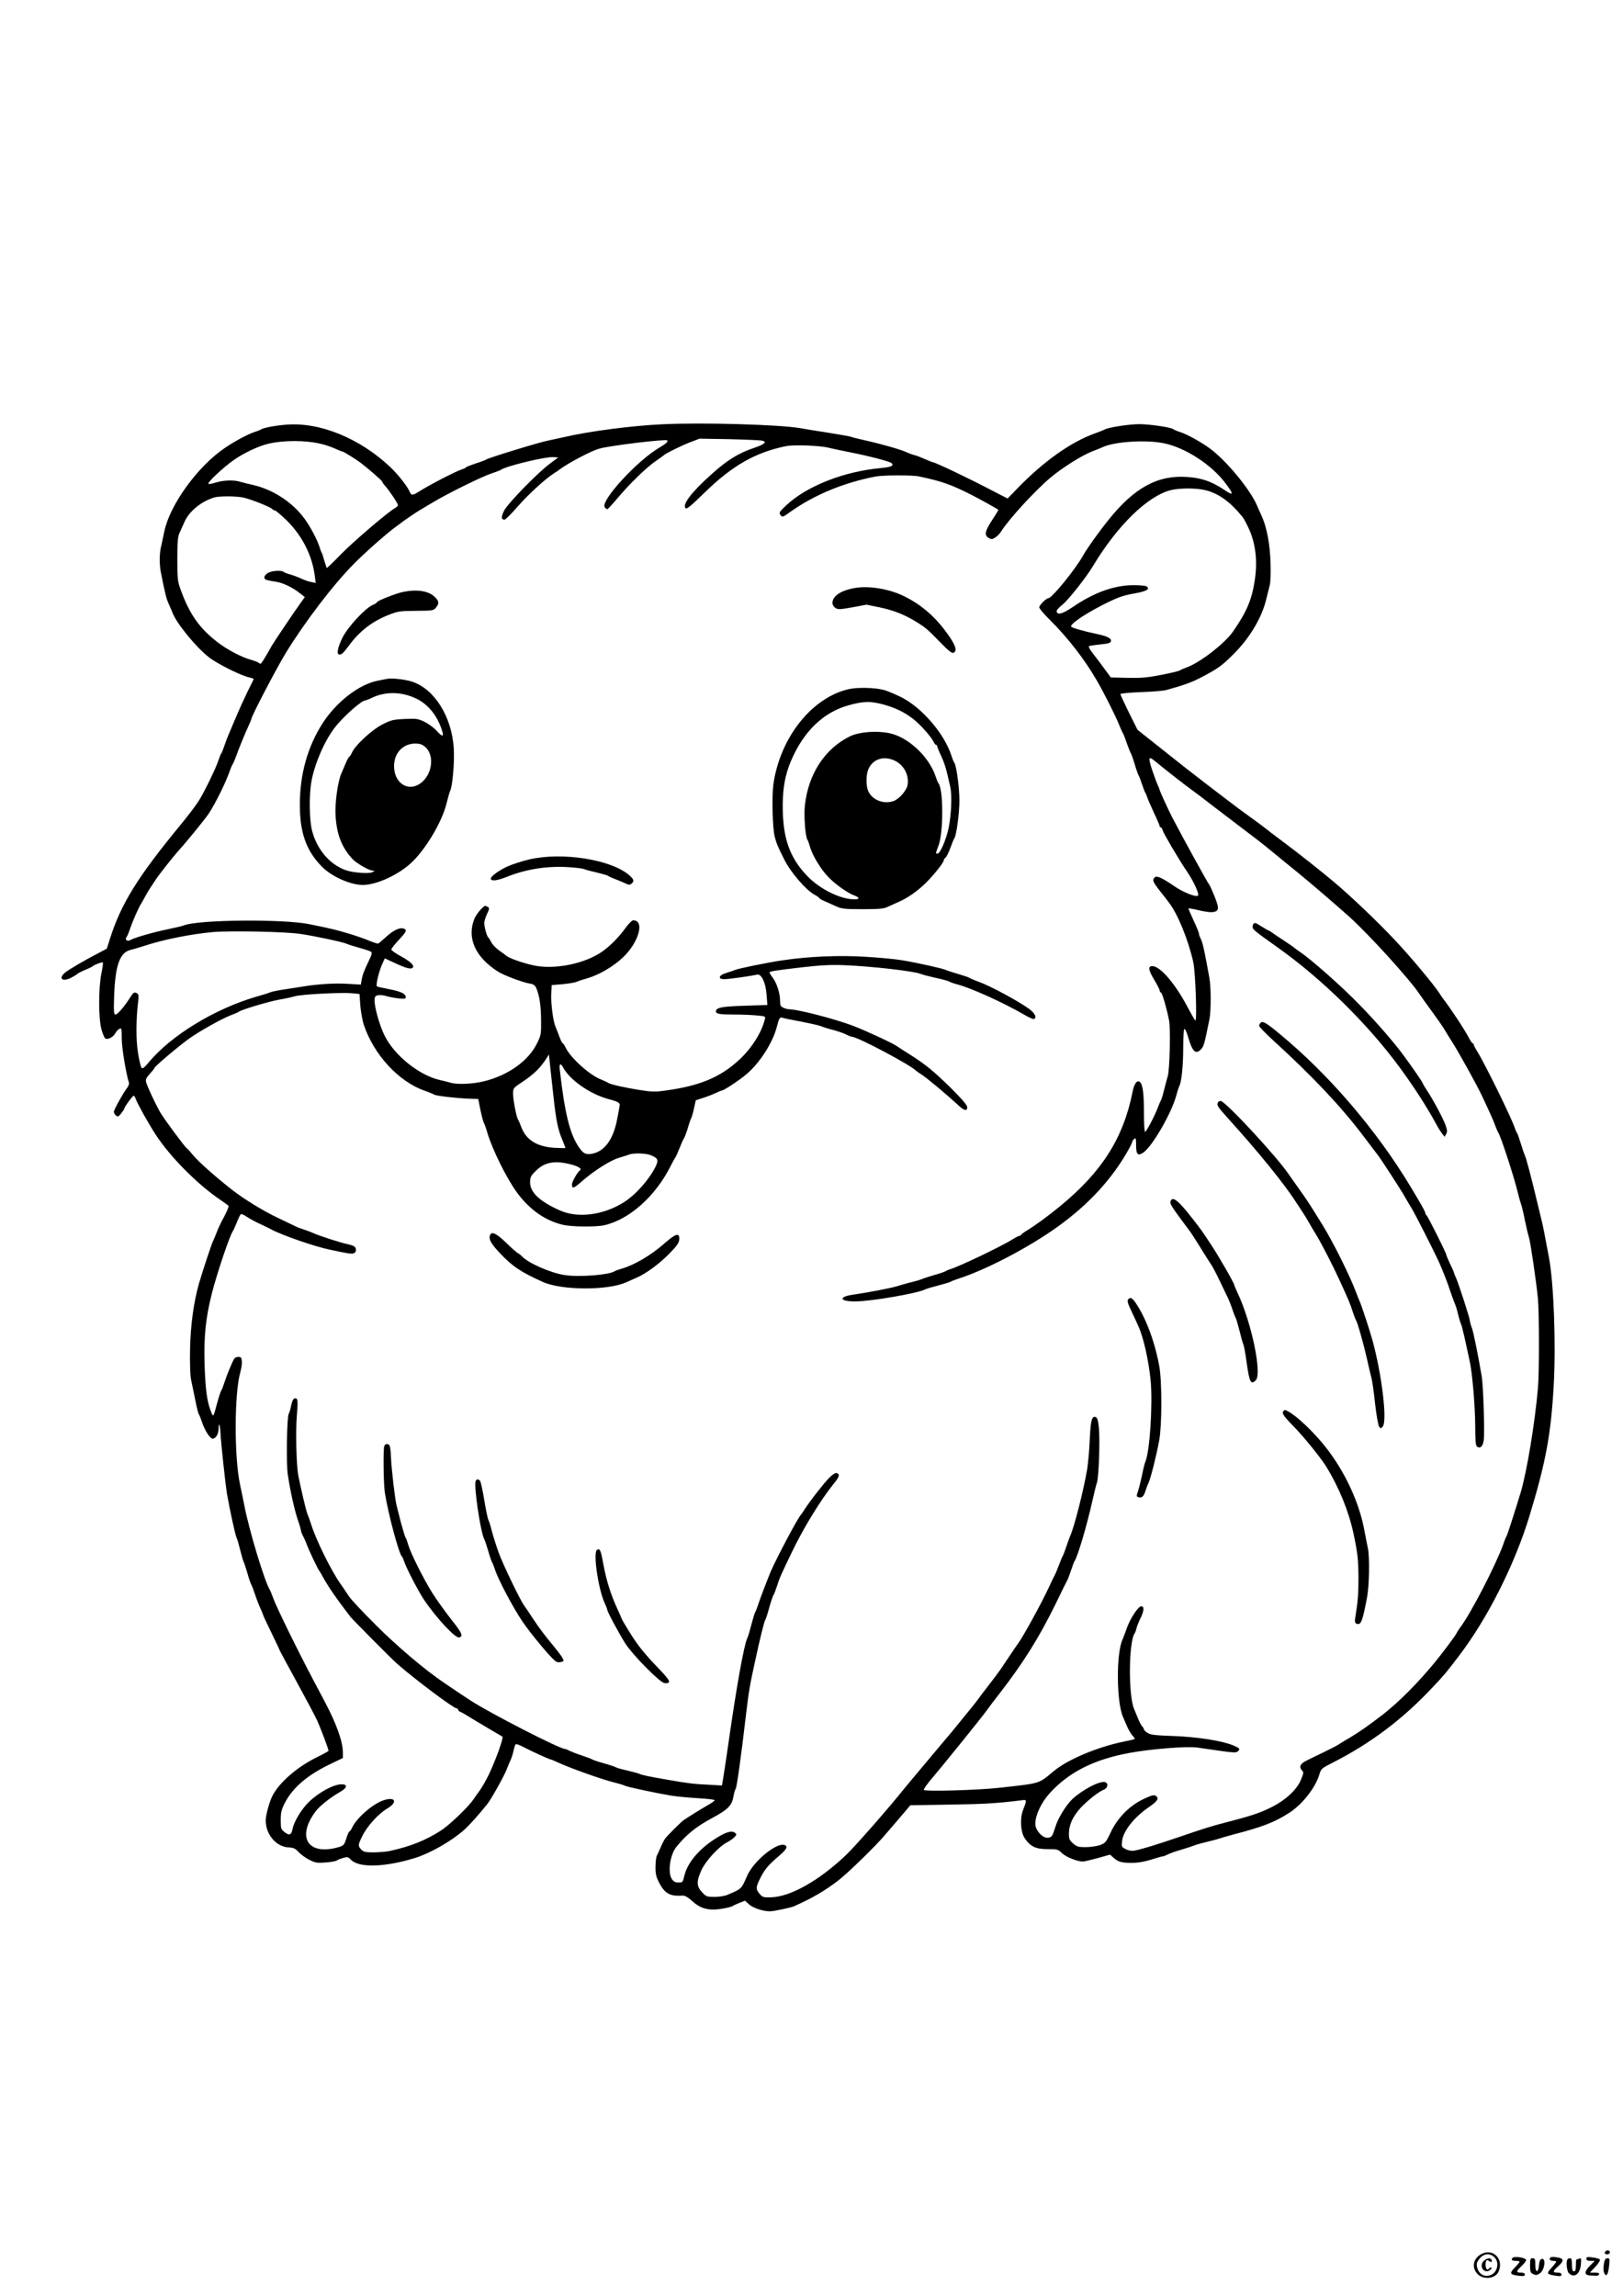 <?xml version="1.0" standalone="no"?>
<!DOCTYPE svg PUBLIC "-//W3C//DTD SVG 20010904//EN"
 "http://www.w3.org/TR/2001/REC-SVG-20010904/DTD/svg10.dtd">
<svg version="1.0" xmlns="http://www.w3.org/2000/svg"
 width="1240pt" height="1754pt" viewBox="0 0 1240 1754"
 preserveAspectRatio="xMidYMid meet">

<g transform="translate(0,1754) scale(0.1,-0.1)"
fill="#000000" stroke="none">
<path d="M5060 14299 c-238 -11 -563 -54 -755 -99 -44 -10 -96 -21 -115 -25
-62 -11 -457 -132 -475 -145 -5 -4 -41 -18 -80 -30 -38 -13 -72 -26 -75 -30
-3 -4 -16 -11 -30 -15 -43 -13 -246 -117 -332 -172 -48 -29 -56 -29 -70 5 -18
40 -89 130 -145 183 -235 222 -540 346 -796 325 -86 -7 -176 -24 -192 -36 -5
-4 -28 -13 -50 -20 -50 -16 -151 -70 -226 -121 -209 -141 -422 -436 -464 -640
-8 -41 -20 -93 -25 -117 -13 -54 -13 -137 0 -199 32 -162 41 -197 60 -238 11
-25 24 -55 29 -68 31 -80 178 -260 276 -337 67 -52 251 -144 315 -156 17 -4
29 -9 28 -13 -2 -3 -24 -49 -50 -101 -25 -52 -65 -140 -88 -195 -23 -55 -48
-113 -55 -130 -7 -16 -21 -52 -30 -80 -9 -27 -20 -54 -24 -60 -5 -5 -14 -28
-21 -50 -18 -58 -105 -237 -148 -307 -20 -33 -84 -118 -142 -188 -330 -401
-454 -602 -540 -871 l-24 -76 -61 -32 c-105 -54 -233 -129 -260 -152 -51 -45
-18 -71 48 -38 23 12 44 25 47 29 3 4 30 18 60 31 30 12 57 26 60 29 9 10 70
33 76 28 2 -3 -2 -40 -11 -82 -23 -111 -23 -344 0 -429 10 -36 24 -68 31 -71
21 -8 60 13 75 41 7 13 21 29 31 34 17 9 18 3 18 -73 0 -69 32 -266 55 -338 3
-9 -4 -28 -15 -42 -30 -39 -100 -165 -100 -181 0 -8 7 -21 16 -28 14 -12 20
-9 40 16 13 17 24 33 24 37 0 12 63 98 71 98 4 0 11 -10 15 -22 10 -32 98
-190 152 -273 111 -171 319 -381 495 -500 32 -22 61 -43 63 -47 3 -5 -12 -41
-33 -81 -22 -39 -48 -94 -58 -122 -10 -27 -22 -54 -25 -60 -9 -12 -81 -231
-110 -330 -40 -142 -64 -313 -68 -500 -2 -105 1 -201 7 -230 6 -27 20 -97 32
-155 11 -58 24 -109 29 -115 4 -5 15 -33 24 -60 19 -59 61 -125 80 -125 24 0
46 36 46 75 0 56 11 35 14 -27 5 -88 36 -377 50 -468 20 -116 63 -316 74 -338
5 -9 17 -51 27 -92 10 -41 22 -82 26 -90 5 -8 18 -49 30 -90 11 -41 25 -79 29
-85 4 -5 15 -35 25 -65 10 -30 28 -79 41 -108 13 -29 24 -55 24 -58 0 -3 29
-66 65 -139 36 -74 65 -136 65 -138 0 -2 57 -107 126 -233 69 -126 139 -258
156 -294 27 -59 88 -221 88 -234 0 -3 -42 -26 -93 -51 -148 -74 -282 -190
-334 -290 -24 -44 -53 -151 -53 -191 0 -108 81 -202 176 -206 37 -2 50 -8 75
-35 16 -18 53 -45 81 -59 47 -24 60 -26 126 -21 40 3 79 10 85 15 7 6 29 14
49 20 32 9 39 7 58 -13 60 -64 254 -60 490 12 116 36 277 128 374 213 41 37
107 110 179 199 29 37 128 212 148 265 11 28 26 65 34 81 7 17 16 47 20 68 4
20 11 40 16 43 5 3 30 -6 56 -20 56 -30 201 -96 210 -96 4 0 25 -9 47 -19 88
-42 341 -133 436 -156 36 -9 74 -20 85 -26 21 -10 214 -51 350 -75 44 -7 137
-16 208 -20 70 -4 127 -11 127 -15 0 -5 -21 -20 -47 -35 -48 -27 -165 -100
-192 -119 -18 -13 -122 -116 -139 -139 -7 -9 -22 -38 -33 -64 -11 -26 -25 -56
-30 -66 -6 -10 -11 -49 -11 -85 -1 -52 5 -77 25 -117 44 -87 84 -111 180 -104
20 1 41 -11 78 -44 64 -58 128 -73 227 -56 37 6 71 15 77 19 5 4 30 15 53 25
l44 17 33 -30 c32 -27 105 -51 158 -51 29 0 156 27 182 38 140 62 236 118 339
197 73 56 292 269 359 350 14 17 63 74 109 127 l83 98 300 5 c271 4 359 10
534 31 61 8 59 13 26 -76 -24 -65 -17 -166 14 -212 44 -64 84 -83 174 -83 76
0 82 -2 111 -31 29 -29 117 -64 160 -64 9 0 59 12 111 26 l96 27 22 -20 c38
-35 64 -43 140 -43 51 0 98 8 153 25 43 14 83 25 89 25 5 0 23 7 38 15 16 8
61 24 100 35 40 12 81 25 92 30 11 5 58 19 105 30 47 11 92 24 100 27 8 3 53
16 100 29 225 58 320 95 431 167 101 65 201 194 230 295 12 40 17 45 98 86
294 149 542 336 771 582 86 91 95 102 192 229 220 286 430 701 545 1080 124
410 163 619 184 1000 17 312 0 769 -36 965 -33 176 -46 245 -56 284 -6 23 -23
95 -39 161 -40 169 -79 316 -90 340 -6 11 -19 52 -31 90 -12 39 -24 75 -29 80
-4 6 -12 24 -18 42 -26 78 -230 493 -285 580 -15 24 -27 47 -27 53 0 5 -4 10
-8 10 -4 0 -18 19 -30 43 -35 67 -138 222 -199 302 -5 6 -17 24 -27 40 -41 63
-218 276 -337 402 -125 134 -346 345 -470 448 -104 87 -267 216 -373 295 -70
52 -138 104 -151 115 -13 11 -65 49 -115 85 -50 36 -135 99 -188 140 -54 41
-124 95 -157 120 -33 25 -105 81 -161 125 -55 44 -157 125 -227 180 l-126 100
-66 132 c-36 73 -65 136 -65 141 0 5 71 12 158 15 86 3 173 10 192 16 131 36
190 57 258 92 135 70 165 91 253 179 126 124 221 283 254 426 9 38 21 85 26
104 6 20 9 93 6 170 -4 141 -28 269 -65 352 -11 24 -27 60 -36 81 -51 125
-239 352 -366 444 -70 50 -173 107 -225 123 -22 7 -45 17 -52 22 -18 14 -179
38 -259 38 -75 0 -233 -24 -262 -40 -9 -5 -43 -18 -75 -30 -186 -66 -397 -216
-602 -429 l-67 -69 -97 50 c-190 100 -458 228 -477 228 -3 0 -29 11 -57 23
-29 13 -65 27 -82 31 -16 4 -44 14 -60 22 -40 19 -186 61 -310 89 -55 12 -107
25 -115 29 -8 3 -87 17 -175 31 -88 14 -185 29 -215 35 -162 27 -748 44 -1050
29z m763 -125 c40 -9 19 -28 -61 -55 -120 -40 -209 -95 -332 -207 -150 -135
-219 -227 -192 -254 9 -9 43 19 144 118 213 208 389 308 623 356 58 12 259 5
325 -12 25 -6 99 -22 165 -35 147 -29 304 -70 317 -83 20 -20 -3 -30 -79 -37
-285 -26 -568 -137 -726 -285 -54 -51 -57 -57 -44 -74 14 -19 17 -18 78 26
183 129 405 221 649 268 59 11 284 12 335 0 173 -37 238 -60 395 -139 65 -33
200 -108 208 -115 1 -2 -20 -37 -48 -79 -56 -85 -62 -117 -25 -137 20 -11 28
-10 49 4 14 9 34 29 43 44 62 98 263 317 382 416 88 74 237 167 313 197 29 11
67 26 84 34 89 41 322 57 461 30 163 -31 366 -161 474 -304 66 -86 65 -102 -1
-57 -86 58 -157 87 -244 98 -234 31 -415 -51 -611 -280 -73 -85 -197 -255
-231 -317 -59 -106 -238 -325 -265 -325 -16 0 -69 -53 -69 -69 0 -9 36 -52 81
-96 137 -136 265 -301 357 -460 54 -92 146 -275 172 -341 13 -32 27 -63 31
-69 4 -5 17 -39 29 -75 13 -36 26 -69 30 -75 4 -5 18 -44 30 -85 12 -41 26
-79 30 -85 4 -5 15 -35 25 -65 10 -30 21 -59 25 -65 4 -5 11 -21 15 -35 4 -14
28 -67 51 -118 24 -50 44 -97 44 -102 0 -6 4 -10 9 -10 5 0 11 -10 14 -23 7
-24 125 -226 187 -316 52 -77 94 -171 83 -182 -15 -15 -117 26 -189 77 -86 59
-127 77 -142 62 -20 -20 -14 -34 37 -100 28 -35 59 -75 70 -90 68 -86 150
-288 188 -458 17 -79 30 -460 15 -445 -6 6 -30 48 -55 95 -96 184 -212 320
-273 320 -35 0 -31 -30 16 -107 22 -37 40 -72 40 -79 0 -7 4 -14 10 -16 10 -3
43 -118 62 -213 12 -61 5 -376 -10 -425 -6 -19 -18 -66 -28 -105 -9 -38 -20
-74 -24 -80 -4 -5 -15 -32 -26 -60 -21 -57 -81 -172 -95 -181 -5 -3 -9 57 -9
143 0 148 -9 216 -29 236 -21 21 -45 -7 -57 -69 -70 -356 -235 -616 -555 -878
-96 -79 -193 -149 -254 -186 -22 -13 -41 -28 -43 -32 -2 -4 -8 -8 -13 -8 -5 0
-27 -11 -49 -25 -82 -52 -409 -209 -480 -230 -14 -4 -29 -11 -35 -15 -5 -4
-44 -18 -85 -29 -41 -12 -84 -26 -95 -31 -11 -5 -49 -17 -85 -25 -36 -9 -85
-23 -110 -31 -45 -14 -223 -48 -334 -64 -118 -17 -99 -54 26 -51 122 2 463 61
523 90 11 6 58 20 105 32 47 12 90 25 95 29 6 4 28 13 50 20 196 62 493 213
715 364 249 169 441 367 573 591 26 44 47 85 47 91 0 6 7 17 15 24 13 11 15 4
15 -49 0 -70 13 -83 54 -56 67 44 213 295 251 430 9 33 20 69 26 80 17 36 29
158 29 298 0 79 4 137 9 137 6 0 18 -26 27 -57 33 -116 58 -140 98 -100 23 23
27 36 66 230 13 63 13 245 0 316 -36 200 -51 271 -65 297 -8 16 -15 35 -15 43
0 7 -18 51 -40 98 -22 47 -40 89 -40 93 0 3 33 -2 73 -12 39 -10 87 -17 106
-16 55 5 59 24 21 119 -19 46 -36 86 -40 89 -8 7 -190 336 -286 520 -28 54
-94 198 -94 206 0 3 -7 20 -15 38 -8 17 -28 71 -44 119 -30 93 -26 104 24 62
62 -51 241 -192 275 -215 19 -14 79 -58 132 -100 53 -41 154 -118 223 -170
174 -132 167 -126 276 -215 53 -44 139 -114 190 -155 86 -70 284 -240 389
-334 150 -135 465 -482 537 -592 10 -16 52 -74 93 -130 41 -56 82 -115 91
-130 9 -16 38 -63 64 -104 54 -85 188 -327 227 -410 59 -125 91 -196 104 -234
8 -22 18 -44 22 -50 17 -22 123 -347 147 -451 9 -38 21 -79 25 -90 5 -11 19
-67 30 -125 12 -58 26 -116 31 -130 11 -29 57 -344 69 -470 10 -109 11 -567 0
-685 -23 -266 -86 -646 -133 -800 -48 -158 -101 -321 -107 -330 -4 -5 -15 -32
-24 -60 -60 -165 -250 -533 -332 -640 -13 -18 -24 -35 -24 -38 0 -8 -109 -154
-169 -227 -131 -159 -276 -304 -397 -398 -101 -78 -172 -128 -245 -172 -46
-27 -89 -53 -94 -57 -6 -5 -55 -30 -110 -57 -55 -26 -115 -56 -133 -65 -46
-22 -59 -47 -37 -72 17 -17 16 -21 -5 -73 -31 -78 -121 -160 -234 -215 -85
-42 -160 -66 -351 -115 -98 -25 -161 -45 -360 -113 -157 -54 -289 -94 -331
-100 -19 -3 -45 2 -64 12 -31 16 -32 19 -27 61 8 77 92 183 205 260 68 47 80
68 51 87 -13 8 -35 2 -93 -26 -106 -50 -198 -143 -250 -254 -37 -78 -42 -83
-84 -98 -25 -8 -74 -15 -109 -15 -55 0 -67 4 -95 29 -28 25 -32 34 -31 78 1
65 29 126 88 192 53 57 139 125 180 141 28 11 35 47 10 56 -37 15 -174 -56
-253 -130 -46 -44 -107 -142 -127 -206 -25 -79 -29 -85 -59 -88 -40 -5 -96 57
-96 106 0 66 45 162 109 233 146 161 338 259 611 309 162 30 437 52 516 41 38
-5 120 -17 182 -26 89 -13 116 -14 127 -5 24 20 18 26 -37 49 -89 35 -269 63
-454 70 -139 5 -175 9 -197 24 -15 9 -27 22 -27 27 0 4 -6 15 -13 22 -7 7 -21
33 -31 58 -10 25 -24 59 -32 77 -44 106 -41 516 6 578 4 6 10 23 14 40 4 16
19 53 33 81 24 50 26 84 3 84 -24 0 -85 -93 -112 -170 -10 -30 -25 -68 -32
-85 -49 -106 -46 -478 4 -590 5 -11 18 -42 30 -70 11 -27 31 -60 42 -72 12
-13 20 -25 17 -27 -2 -2 -38 -11 -79 -19 -204 -41 -432 -137 -539 -226 -119
-99 -95 -92 -421 -128 -164 -18 -558 -29 -571 -16 -5 5 28 50 73 103 79 92
378 463 408 506 8 12 53 72 100 132 181 234 299 423 426 682 41 85 81 166 89
180 7 14 20 50 30 80 10 30 21 60 25 65 24 35 95 275 136 460 14 61 29 124 35
140 14 40 24 321 15 417 -6 57 -12 78 -24 83 -30 11 -39 -22 -46 -172 -3 -82
-13 -184 -20 -228 -30 -171 -99 -442 -130 -509 -7 -17 -21 -56 -31 -86 -10
-30 -21 -59 -25 -65 -4 -5 -17 -36 -28 -67 -12 -32 -26 -66 -31 -75 -6 -10
-29 -58 -52 -108 -55 -117 -191 -366 -231 -420 -4 -5 -29 -41 -55 -80 -26 -38
-60 -90 -77 -115 -17 -25 -60 -82 -96 -128 -36 -46 -72 -94 -80 -106 -8 -12
-55 -71 -105 -131 -49 -61 -97 -119 -106 -130 -10 -11 -84 -99 -165 -196 -82
-97 -162 -194 -179 -214 -125 -157 -378 -445 -451 -515 -206 -196 -425 -319
-572 -323 -58 -2 -66 0 -88 26 -31 36 -30 51 6 123 34 66 60 98 143 168 57 49
69 72 42 82 -60 23 -238 -122 -287 -236 -45 -102 -41 -98 -150 -144 -20 -9
-64 -16 -98 -16 -59 0 -65 2 -96 36 -43 45 -44 82 -5 168 33 72 134 182 198
214 21 11 46 29 56 40 16 17 16 21 2 32 -24 20 -75 4 -157 -50 -124 -81 -208
-184 -230 -281 -11 -47 -13 -49 -44 -49 -25 0 -38 7 -51 27 -33 50 -14 184 34
244 75 93 148 153 268 218 130 70 158 99 170 174 4 23 11 47 16 53 8 10 40
234 79 569 22 182 28 218 69 405 40 185 69 302 80 321 5 8 18 51 30 94 12 44
26 84 30 90 5 5 16 35 26 65 20 65 33 93 116 265 87 182 219 397 318 520 44
54 50 72 25 82 -10 4 -30 -8 -56 -33 -38 -37 -153 -184 -194 -249 -10 -16 -21
-32 -24 -35 -23 -22 -182 -322 -232 -436 -27 -65 -85 -217 -98 -259 -7 -22
-16 -44 -20 -50 -4 -5 -17 -48 -29 -95 -12 -47 -26 -94 -32 -105 -25 -52 -84
-382 -144 -805 -14 -96 -30 -207 -37 -247 l-12 -72 -105 6 c-111 5 -156 11
-306 37 -145 25 -199 36 -220 46 -11 5 -54 16 -95 26 -41 9 -79 20 -85 24 -5
4 -46 18 -90 30 -44 12 -84 26 -90 30 -5 4 -41 17 -79 30 -37 12 -80 29 -95
36 -14 8 -30 14 -34 14 -40 0 -557 265 -717 367 -53 34 -73 48 -205 137 -146
98 -362 281 -526 445 -97 97 -188 194 -202 216 -14 22 -45 67 -68 100 -72 103
-187 337 -223 455 -10 30 -22 64 -27 75 -9 19 -52 201 -70 295 -15 78 -21 341
-11 455 10 119 8 138 -17 133 -10 -2 -19 -20 -26 -53 -5 -28 -14 -57 -19 -65
-14 -21 -20 -384 -7 -465 19 -127 50 -264 75 -341 15 -42 26 -81 26 -88 0 -6
7 -24 16 -41 9 -16 22 -46 29 -66 15 -41 86 -191 95 -199 3 -3 12 -19 21 -35
45 -83 106 -172 216 -315 16 -21 323 -330 359 -361 144 -125 430 -339 453
-339 6 0 11 -5 11 -10 0 -6 8 -13 18 -17 9 -3 40 -21 67 -38 28 -17 95 -58
150 -90 55 -32 102 -60 104 -61 10 -8 -51 -177 -101 -283 -26 -55 -60 -113
-85 -146 -5 -5 -21 -29 -37 -52 -39 -58 -183 -195 -248 -237 -119 -76 -233
-121 -393 -156 -22 -5 -75 -9 -117 -10 -67 0 -80 3 -98 22 -26 28 -26 33 9
104 36 74 123 170 190 209 79 47 64 91 -22 65 -83 -24 -213 -136 -248 -214 -7
-14 -15 -26 -19 -26 -4 0 -15 -24 -24 -54 -15 -48 -21 -54 -55 -65 -237 -70
-330 73 -178 274 32 42 110 103 189 149 52 30 55 56 8 56 -62 0 -176 -62 -253
-138 -54 -53 -112 -149 -122 -204 -9 -46 -24 -52 -61 -23 -27 21 -29 28 -29
92 0 59 5 79 33 134 61 117 178 215 355 298 l87 42 0 40 c0 83 -48 219 -138
389 -25 47 -65 123 -90 170 -123 233 -284 562 -306 626 -8 23 -19 50 -25 60
-43 75 -157 453 -193 639 -11 55 -26 129 -34 165 -45 208 -44 696 2 857 8 29
14 67 12 85 -2 27 -7 33 -27 33 -13 0 -28 -7 -32 -15 -18 -31 -57 -127 -74
-180 -10 -30 -21 -60 -26 -65 -4 -6 -17 -47 -29 -90 -31 -117 -30 -115 -50
-62 -29 75 -41 167 -47 362 -6 207 9 349 56 535 39 154 137 444 160 475 4 5
18 36 31 68 12 31 26 60 31 62 4 3 25 -6 45 -20 21 -14 68 -40 104 -56 36 -17
74 -35 84 -41 77 -42 326 -129 441 -153 150 -32 169 -35 187 -29 21 6 24 37 6
52 -7 5 -29 13 -48 17 -52 10 -219 64 -265 85 -22 10 -58 23 -80 30 -22 7 -51
18 -65 26 -14 7 -70 34 -125 60 -109 51 -256 141 -349 213 -125 97 -263 220
-301 267 -22 27 -43 51 -47 52 -12 5 -172 221 -202 272 -36 62 -101 200 -109
232 -6 22 0 34 28 65 19 21 35 41 35 45 0 10 184 166 265 224 81 58 253 154
322 180 27 10 53 21 59 26 22 16 231 79 314 93 47 8 99 20 116 25 41 14 352
30 430 23 l61 -6 6 -88 c4 -48 16 -116 28 -151 77 -226 264 -429 461 -499 35
-12 68 -26 74 -30 12 -10 171 -28 268 -32 l70 -2 17 -85 c10 -47 22 -92 27
-100 5 -8 17 -42 26 -74 37 -126 149 -352 227 -457 95 -129 214 -213 349 -245
65 -16 256 -18 319 -3 191 44 391 223 506 454 17 33 33 62 36 65 3 3 16 32 29
65 13 33 29 69 36 80 7 11 20 47 30 80 9 33 21 67 26 75 4 8 14 42 21 75 l13
60 55 18 c30 9 73 26 96 37 24 11 46 20 49 20 15 0 134 79 186 123 103 87 201
240 233 362 18 70 23 77 45 70 10 -3 29 -8 42 -10 135 -25 245 -49 253 -55 6
-3 42 -15 80 -25 39 -10 87 -26 107 -36 21 -11 42 -19 48 -19 41 0 449 -216
490 -260 3 -3 23 -17 45 -31 42 -28 188 -150 268 -224 52 -50 77 -57 77 -23 0
16 -40 62 -127 149 -133 130 -195 181 -323 261 -41 26 -80 51 -85 55 -29 22
-247 123 -340 158 -142 53 -413 123 -482 125 -12 0 -34 5 -48 12 -21 9 -25 18
-25 53 0 56 -24 133 -55 175 -14 18 -25 37 -25 41 0 9 34 15 250 40 139 16
218 20 320 16 206 -8 540 -46 585 -67 11 -5 62 -18 114 -30 52 -11 99 -24 105
-29 6 -4 34 -14 61 -21 107 -28 355 -141 508 -230 38 -22 73 -38 78 -34 22 13
6 44 -38 77 -84 61 -296 175 -387 208 -34 12 -65 26 -71 30 -5 4 -44 17 -85
29 -41 12 -84 26 -95 31 -26 12 -225 56 -335 74 -47 8 -170 20 -274 26 -200
13 -437 3 -631 -26 -113 -16 -344 -63 -370 -75 -11 -5 -40 -14 -65 -22 -59
-17 -69 -48 -16 -48 32 0 198 23 251 35 33 7 66 -62 72 -155 l6 -77 -175 -6
c-173 -5 -218 -14 -218 -43 0 -19 27 -24 138 -24 59 0 137 -3 174 -7 67 -6 68
-6 61 -32 -25 -99 -97 -214 -190 -302 -145 -136 -302 -203 -564 -239 -84 -12
-108 -11 -205 4 -118 19 -223 43 -239 55 -5 4 -29 15 -53 25 -87 33 -233 165
-270 243 -9 18 -19 33 -22 33 -4 0 -15 21 -25 48 -9 26 -23 61 -30 77 -19 43
-37 179 -33 255 l3 65 85 7 c47 5 94 12 105 18 11 5 46 17 79 26 87 24 200 89
272 157 124 115 173 286 82 287 -9 0 -33 -24 -54 -52 -55 -77 -121 -144 -187
-190 -124 -84 -323 -129 -483 -109 -76 10 -217 56 -245 80 -8 6 -33 25 -56 41
-23 16 -50 44 -59 62 -9 18 -20 35 -24 38 -10 7 -30 79 -30 109 0 14 10 45 21
69 18 37 19 46 8 53 -8 5 -18 9 -22 9 -15 0 -67 -62 -81 -95 -62 -148 4 -297
182 -409 46 -28 183 -80 242 -90 26 -4 38 -13 47 -33 24 -56 36 -131 37 -243
1 -111 0 -118 -32 -182 -64 -131 -219 -242 -401 -287 -87 -22 -207 -27 -257
-12 -16 5 -54 14 -84 21 -158 36 -347 188 -422 340 -40 80 -81 231 -76 277 2
22 9 29 31 31 16 2 42 -1 58 -7 16 -5 56 -13 89 -17 51 -6 60 -4 60 9 0 26
-39 44 -128 61 -46 9 -87 18 -92 21 -11 7 15 114 40 170 l20 44 78 -36 c87
-41 126 -50 137 -33 11 17 -22 47 -97 88 -37 20 -68 42 -68 49 0 7 27 41 60
76 45 48 56 67 48 75 -27 27 -86 4 -156 -62 -24 -22 -48 -42 -52 -44 -5 -2
-35 8 -67 21 -32 14 -103 39 -158 55 -88 27 -137 39 -300 72 -201 41 -850 35
-960 -9 -11 -5 -65 -17 -120 -29 -109 -22 -259 -65 -289 -83 -23 -14 -45 3
-29 23 6 7 18 37 28 67 17 51 64 158 85 191 6 8 19 33 31 55 12 22 29 51 39
65 9 14 29 43 43 65 25 38 135 177 174 220 60 66 200 238 228 280 53 81 128
233 160 324 8 24 19 49 24 55 4 6 15 31 24 56 18 53 69 177 97 237 11 24 20
46 20 49 0 21 189 383 263 505 150 244 368 529 527 688 96 96 262 241 320 281
19 13 37 27 40 30 6 6 116 81 141 95 10 6 57 34 106 63 111 66 370 194 443
217 30 10 60 21 65 25 41 30 348 104 408 98 l32 -3 -60 -44 c-95 -70 -328
-309 -354 -363 -23 -47 -22 -68 4 -68 7 0 52 45 99 99 82 94 214 215 281 257
17 10 35 22 40 27 65 49 240 142 305 160 80 23 506 74 518 63 8 -9 -10 -26
-56 -53 -171 -98 -460 -413 -421 -459 6 -8 15 -14 19 -14 4 0 38 37 76 82 93
111 225 239 293 285 31 21 58 41 61 44 11 13 138 76 204 101 l71 27 225 -4
c124 -3 237 -8 253 -11z m-3369 -25 c28 -6 75 -22 104 -35 29 -13 56 -24 60
-24 8 0 101 -58 137 -85 57 -43 165 -137 165 -144 0 -4 10 -19 23 -33 32 -36
97 -133 97 -146 0 -6 -9 -16 -20 -22 -51 -27 -317 -254 -413 -352 -59 -61
-109 -109 -111 -107 -2 4 -29 89 -31 99 0 3 -3 10 -6 15 -4 6 -12 28 -19 50
-17 54 -73 159 -115 215 -92 124 -238 220 -390 255 -39 9 -84 20 -101 25 -46
15 -129 12 -185 -6 -27 -9 -53 -13 -57 -10 -9 10 111 123 190 179 75 54 193
110 267 127 119 28 283 28 405 -1z m6758 -354 c102 -26 189 -90 282 -205 11
-13 34 -59 53 -101 47 -110 61 -238 40 -379 -23 -153 -62 -243 -167 -395 -62
-89 -246 -232 -346 -270 -27 -10 -54 -22 -60 -26 -5 -5 -69 -20 -140 -34 -107
-21 -153 -25 -258 -23 l-129 3 -48 65 c-26 36 -66 89 -89 118 -27 35 -36 54
-28 57 7 3 47 8 88 13 58 5 75 11 78 24 4 22 -28 38 -103 54 -96 20 -189 46
-200 56 -16 15 87 88 228 161 122 63 163 78 261 95 87 16 116 33 85 53 -8 5
-51 9 -97 9 -148 0 -302 -55 -466 -167 -79 -53 -118 -64 -123 -33 -2 8 18 31
43 50 44 34 183 209 237 300 185 307 415 531 592 576 69 17 199 17 267 -1z
m-7352 -56 c59 -13 201 -70 218 -86 7 -7 18 -13 24 -13 5 0 44 -33 85 -72 120
-117 198 -269 218 -427 l7 -54 -34 7 c-19 3 -52 15 -74 25 -21 10 -59 25 -84
32 -25 7 -49 16 -54 21 -16 13 -85 9 -116 -7 -17 -9 -30 -24 -30 -34 0 -20 5
-21 94 -36 50 -8 124 -44 175 -85 l40 -31 -34 -47 c-42 -58 -205 -300 -220
-327 -45 -82 -78 -135 -84 -135 -4 0 -11 4 -17 8 -5 5 -29 14 -54 21 -76 21
-184 78 -259 136 -136 105 -211 211 -277 390 -28 76 -29 87 -29 245 0 133 3
172 17 200 9 19 25 55 36 80 34 82 129 160 229 190 40 12 170 11 223 -1z m435
-3333 c106 -15 333 -64 355 -76 8 -4 51 -18 95 -30 44 -12 85 -26 91 -31 8 -6
3 -25 -15 -62 -39 -80 -51 -112 -58 -152 l-6 -36 -106 6 c-94 6 -229 -3 -331
-20 -19 -3 -80 -13 -135 -21 -55 -8 -109 -19 -120 -24 -11 -5 -58 -20 -105
-33 -317 -92 -649 -294 -821 -499 -36 -44 -50 -54 -58 -44 -6 7 -18 59 -27
116 -16 101 -15 255 2 394 5 35 3 51 -7 57 -23 14 -28 11 -57 -34 -44 -69 -94
-127 -110 -127 -12 0 -14 22 -10 143 9 238 44 334 130 352 18 4 67 19 108 32
139 46 350 88 515 103 134 12 558 3 670 -14z m1934 -1246 c20 -180 33 -242 62
-314 16 -39 29 -73 29 -75 0 -2 -38 -1 -84 1 -134 9 -216 60 -253 158 -9 25
-20 50 -24 56 -13 17 -39 151 -39 199 0 43 1 44 73 92 81 54 128 99 172 163
l29 45 12 -115 c7 -63 17 -158 23 -210z m72 228 c51 -97 207 -206 349 -244 76
-20 89 -29 84 -52 -1 -9 -10 -55 -19 -102 -29 -154 -96 -245 -191 -263 -48 -9
-67 0 -102 51 -69 102 -108 261 -145 590 -6 46 6 55 24 20z m671 -672 c56 -24
61 -36 37 -87 -48 -98 -151 -215 -243 -273 -157 -99 -354 -124 -491 -61 -152
68 -225 137 -225 213 0 39 5 50 43 87 67 68 144 82 267 51 60 -16 89 -34 71
-46 -18 -12 -61 -86 -61 -106 0 -38 12 -34 79 25 92 80 215 158 281 177 30 9
64 20 75 24 33 14 130 11 167 -4z"/>
<path d="M6541 13050 c-111 -17 -181 -61 -181 -116 0 -13 10 -30 23 -38 19
-13 35 -12 130 5 l107 20 103 -21 c105 -22 195 -58 282 -113 68 -42 87 -59
181 -156 58 -60 86 -82 98 -78 35 14 15 67 -67 175 -84 111 -185 196 -306 256
-110 55 -260 82 -370 66z"/>
<path d="M3082 13019 c-53 -10 -202 -69 -202 -79 0 -4 -14 -14 -32 -21 -57
-24 -189 -166 -231 -249 -37 -75 -48 -130 -24 -130 19 0 30 11 74 70 81 110
178 184 302 233 70 28 86 30 209 31 128 1 135 2 153 25 26 32 24 48 -9 81 -47
46 -133 60 -240 39z"/>
<path d="M2955 12354 c-11 -2 -45 -9 -75 -15 -140 -29 -312 -163 -416 -325
-114 -178 -173 -389 -173 -619 -1 -215 49 -354 168 -475 75 -76 219 -140 313
-140 100 0 259 71 360 160 114 100 249 325 282 472 10 40 21 80 26 89 17 33
33 214 27 320 -14 244 -149 459 -322 513 -53 17 -156 28 -190 20z m218 -147
c97 -43 173 -138 207 -257 12 -41 -3 -38 -46 10 -20 22 -60 51 -90 66 -50 24
-62 26 -151 22 -89 -4 -105 -8 -172 -42 -80 -41 -207 -158 -232 -215 -8 -17
-17 -31 -20 -31 -3 0 -14 -19 -24 -42 -10 -24 -27 -62 -37 -86 -28 -64 -51
-233 -44 -327 10 -144 47 -237 129 -327 30 -32 126 -88 153 -88 19 -1 19 -1 0
-12 -25 -14 -148 -5 -205 15 -123 44 -223 162 -258 307 -20 81 -22 268 -4 369
24 135 100 311 177 411 64 84 206 210 236 210 5 0 28 9 52 21 100 47 221 46
329 -4z m78 -375 c64 -57 55 -187 -18 -258 -103 -101 -236 -18 -221 138 9 86
75 148 159 148 39 0 55 -6 80 -28z"/>
<path d="M6485 12276 c-283 -65 -524 -369 -576 -725 -13 -95 -7 -343 11 -406
14 -52 19 -64 71 -169 48 -98 166 -235 233 -271 20 -11 36 -22 36 -26 0 -3 19
-14 43 -24 23 -10 62 -28 87 -39 39 -18 64 -21 200 -21 124 0 162 3 190 17 19
9 56 25 82 37 70 29 148 84 213 148 62 62 135 154 135 170 0 6 6 16 14 22 8 6
24 40 37 74 12 34 26 67 30 73 16 21 39 190 39 289 0 100 -23 269 -39 289 -5
6 -14 29 -21 51 -55 173 -232 377 -394 454 -44 21 -99 44 -121 50 -67 19 -204
22 -270 7z m262 -117 c95 -26 161 -58 230 -111 53 -41 138 -136 156 -175 6
-13 14 -23 19 -23 4 0 8 -4 8 -9 0 -5 13 -39 30 -74 28 -61 40 -101 70 -237
15 -67 8 -216 -13 -318 -19 -87 -64 -192 -83 -192 -17 0 -18 -5 8 65 36 101
36 422 -1 470 -5 5 -15 30 -23 55 -51 152 -212 302 -356 330 -98 20 -229 9
-297 -24 -194 -95 -320 -289 -346 -531 -8 -79 4 -238 20 -260 4 -5 13 -30 20
-55 18 -66 87 -178 145 -235 57 -57 146 -119 195 -136 39 -14 40 -29 1 -29
-110 0 -269 79 -366 182 -134 142 -184 289 -184 536 1 136 19 235 63 339 96
226 248 373 442 426 113 31 165 32 262 6z m90 -430 c70 -34 110 -111 97 -186
-8 -43 -66 -109 -110 -123 -77 -26 -167 13 -193 83 -15 39 -14 121 3 160 33
79 119 107 203 66z"/>
<path d="M4044 10975 c-56 -13 -133 -38 -170 -55 -64 -30 -124 -74 -124 -91 0
-22 46 -17 117 11 146 59 298 84 458 77 61 -3 121 -10 135 -15 14 -6 59 -18
100 -27 41 -10 80 -21 85 -25 6 -5 35 -18 65 -29 30 -12 65 -27 77 -33 17 -8
26 -8 38 2 22 19 19 32 -17 64 -137 120 -512 180 -764 121z"/>
<path d="M9577 10483 c-4 -3 -7 -15 -7 -25 0 -18 17 -31 195 -158 335 -238
682 -579 926 -910 110 -149 215 -313 278 -430 16 -30 38 -66 49 -79 l19 -25
12 22 c9 16 8 31 -4 65 -16 49 -102 208 -147 274 -15 23 -28 45 -28 48 0 6
-68 106 -142 207 -75 103 -207 255 -343 395 -132 136 -366 343 -451 400 -22
15 -41 29 -44 32 -3 4 -41 30 -85 59 -44 28 -85 57 -92 62 -7 6 -14 10 -17 10
-3 0 -27 14 -53 30 -50 32 -56 34 -66 23z"/>
<path d="M9632 9728 c-7 -7 -12 -18 -12 -24 0 -7 48 -57 107 -111 305 -278
522 -509 691 -733 56 -74 106 -140 110 -145 19 -23 181 -273 204 -315 14 -25
39 -67 56 -95 26 -43 167 -320 208 -410 26 -58 66 -160 85 -220 11 -33 26 -73
33 -90 8 -16 19 -55 26 -85 7 -30 17 -63 22 -73 8 -15 31 -116 69 -296 19 -91
39 -339 40 -481 0 -111 3 -151 13 -159 24 -20 45 -1 52 47 8 55 -3 415 -15
487 -30 174 -63 336 -75 370 -9 22 -15 47 -16 56 0 20 -86 283 -105 326 -8 17
-15 34 -15 37 0 3 -13 35 -30 69 -16 35 -30 67 -30 72 0 13 -144 300 -152 303
-4 2 -8 9 -8 15 0 10 -31 66 -113 202 -260 432 -623 856 -999 1166 -100 84
-131 102 -146 87z"/>
<path d="M9304 9116 c-8 -20 1 -33 82 -123 223 -246 426 -496 511 -629 7 -10
29 -44 49 -74 20 -30 45 -71 55 -90 11 -19 33 -57 50 -84 42 -67 137 -253 186
-361 67 -146 80 -177 98 -235 10 -30 21 -59 25 -65 11 -14 58 -180 85 -300 12
-55 27 -118 33 -140 6 -22 19 -111 28 -198 10 -89 24 -166 31 -175 12 -16 14
-16 28 2 35 45 -8 400 -80 661 -19 70 -82 261 -95 290 -5 11 -19 45 -30 75
-50 132 -176 384 -257 515 -104 168 -115 185 -183 280 -28 39 -61 86 -74 105
-91 135 -485 560 -520 560 -9 0 -19 -6 -22 -14z"/>
<path d="M8944 8366 c-8 -22 0 -35 154 -241 7 -9 59 -91 120 -190 14 -22 33
-51 42 -65 9 -14 38 -70 64 -125 26 -55 53 -111 60 -125 7 -14 21 -50 31 -80
10 -30 21 -59 25 -65 4 -5 17 -50 30 -100 12 -49 25 -97 30 -106 4 -8 16 -71
25 -140 21 -148 32 -170 69 -133 50 49 -32 443 -140 671 -13 28 -24 54 -24 57
0 14 -119 221 -179 311 -78 117 -66 101 -139 195 -108 139 -153 175 -168 136z"/>
<path d="M3744 8105 c-12 -31 8 -67 78 -140 94 -100 161 -144 329 -219 143
-63 493 -64 631 -2 18 8 58 25 88 39 68 30 167 103 242 179 62 63 78 86 78
117 0 47 -29 37 -117 -40 -100 -88 -228 -163 -323 -190 -25 -7 -49 -16 -55
-20 -40 -28 -270 -46 -380 -29 -109 16 -285 94 -330 146 -5 6 -18 16 -28 21
-9 5 -51 41 -91 81 -74 71 -110 88 -122 57z"/>
<path d="M8620 7615 c-10 -11 -4 -31 25 -92 20 -43 43 -91 50 -108 40 -84 81
-266 96 -420 17 -179 -6 -542 -40 -620 -5 -11 -17 -58 -26 -105 -10 -47 -24
-102 -31 -123 -12 -33 -11 -39 1 -43 26 -10 43 3 55 43 7 21 18 52 26 68 17
38 61 214 81 325 21 115 21 454 0 565 -35 189 -102 367 -180 482 -26 39 -42
47 -57 28z"/>
<path d="M9807 6763 c-16 -16 -2 -39 69 -111 81 -82 211 -242 256 -314 99
-161 173 -343 209 -513 32 -150 37 -197 38 -345 0 -118 -5 -178 -26 -306 -3
-22 0 -33 11 -37 34 -13 45 14 80 199 18 90 21 311 7 377 -5 23 -17 83 -26
132 -39 218 -152 459 -301 646 -88 111 -217 233 -281 267 -25 14 -27 14 -36 5z"/>
<path d="M2936 6494 c-9 -23 -6 -289 4 -354 24 -157 108 -472 131 -490 3 -3
10 -16 14 -30 13 -46 113 -240 157 -304 95 -139 236 -290 265 -284 35 7 23 35
-60 138 -45 58 -110 148 -143 200 -68 109 -166 304 -185 370 -7 25 -16 50 -21
56 -4 6 -19 56 -34 110 -14 54 -29 115 -34 134 -12 47 -39 276 -43 370 -1 41
-6 81 -11 88 -10 17 -33 15 -40 -4z"/>
<path d="M3634 6226 c-15 -39 38 -394 66 -444 5 -9 19 -51 31 -92 11 -41 25
-79 29 -85 4 -5 13 -28 20 -50 24 -77 140 -296 212 -402 65 -95 206 -265 251
-302 10 -8 27 -11 42 -7 24 6 25 8 11 34 -8 15 -47 65 -86 112 -40 47 -99 126
-131 175 -32 50 -66 99 -74 110 -28 36 -164 318 -195 405 -17 47 -40 119 -51
160 -10 41 -23 82 -28 91 -5 9 -19 76 -31 150 -12 74 -27 140 -32 147 -14 16
-27 15 -34 -2z"/>
<path d="M4561 5701 c-31 -19 9 -296 58 -405 12 -25 21 -49 21 -54 0 -14 91
-183 138 -257 57 -88 257 -291 296 -301 19 -4 31 -2 37 7 6 10 -16 38 -74 99
-115 119 -165 181 -230 287 -32 51 -57 95 -57 97 0 2 -15 37 -34 78 -50 109
-83 215 -105 333 -20 112 -27 130 -50 116z"/>
<path d="M12267 343 c-13 -12 -7 -23 13 -23 11 0 20 7 20 15 0 15 -21 21 -33
8z"/>
<path d="M11320 323 c-65 -33 -79 -105 -31 -154 46 -46 135 -36 160 18 43 94
-40 181 -129 136z m97 -25 c41 -38 24 -119 -29 -137 -50 -18 -93 9 -104 66 -4
23 0 36 21 61 33 39 77 43 112 10z"/>
<path d="M11342 274 c-37 -25 -24 -84 19 -84 9 0 22 7 29 15 8 9 9 15 2 15 -6
0 -14 -5 -17 -10 -11 -17 -25 0 -25 29 0 34 9 44 27 29 15 -12 28 -5 18 11 -9
15 -27 14 -53 -5z"/>
<path d="M11557 293 c-15 -14 -6 -23 23 -23 17 0 30 -3 30 -7 0 -4 -17 -24
-37 -45 -43 -44 -38 -53 30 -62 38 -4 47 -3 47 9 0 10 -10 15 -30 15 -39 0
-38 9 5 50 19 19 35 39 35 46 0 17 -88 32 -103 17z"/>
<path d="M11840 285 c0 -9 9 -15 25 -15 14 0 25 -3 25 -6 0 -4 -16 -25 -36
-47 -41 -45 -38 -50 34 -61 34 -5 42 -3 42 9 0 10 -10 15 -30 15 -39 0 -38 11
5 49 43 38 44 57 4 65 -50 10 -69 7 -69 -9z"/>
<path d="M12120 286 c0 -11 9 -16 32 -16 l32 0 -38 -39 c-44 -45 -43 -70 4
-73 16 -1 38 -2 47 -2 9 -1 18 5 21 12 2 8 -8 12 -33 12 l-38 0 43 46 c25 27
38 50 33 55 -5 5 -30 12 -56 15 -39 6 -47 4 -47 -10z"/>
<path d="M11690 235 c0 -49 3 -57 25 -67 19 -9 29 -8 49 6 39 25 50 125 12
110 -9 -3 -16 -22 -18 -47 -5 -62 -28 -60 -28 2 0 44 -3 51 -20 51 -18 0 -20
-7 -20 -55z"/>
<path d="M11977 283 c-14 -13 -7 -92 9 -107 40 -40 85 -9 92 64 4 47 3 53 -12
47 -10 -4 -20 -7 -22 -7 -2 0 -4 -20 -4 -45 0 -33 -4 -45 -15 -45 -11 0 -15
12 -15 50 0 35 -4 50 -13 50 -8 0 -17 -3 -20 -7z"/>
<path d="M12256 259 c-8 -44 -7 -71 4 -89 15 -23 27 -1 34 63 6 51 4 57 -13
57 -13 0 -20 -10 -25 -31z"/>
</g>
</svg>
